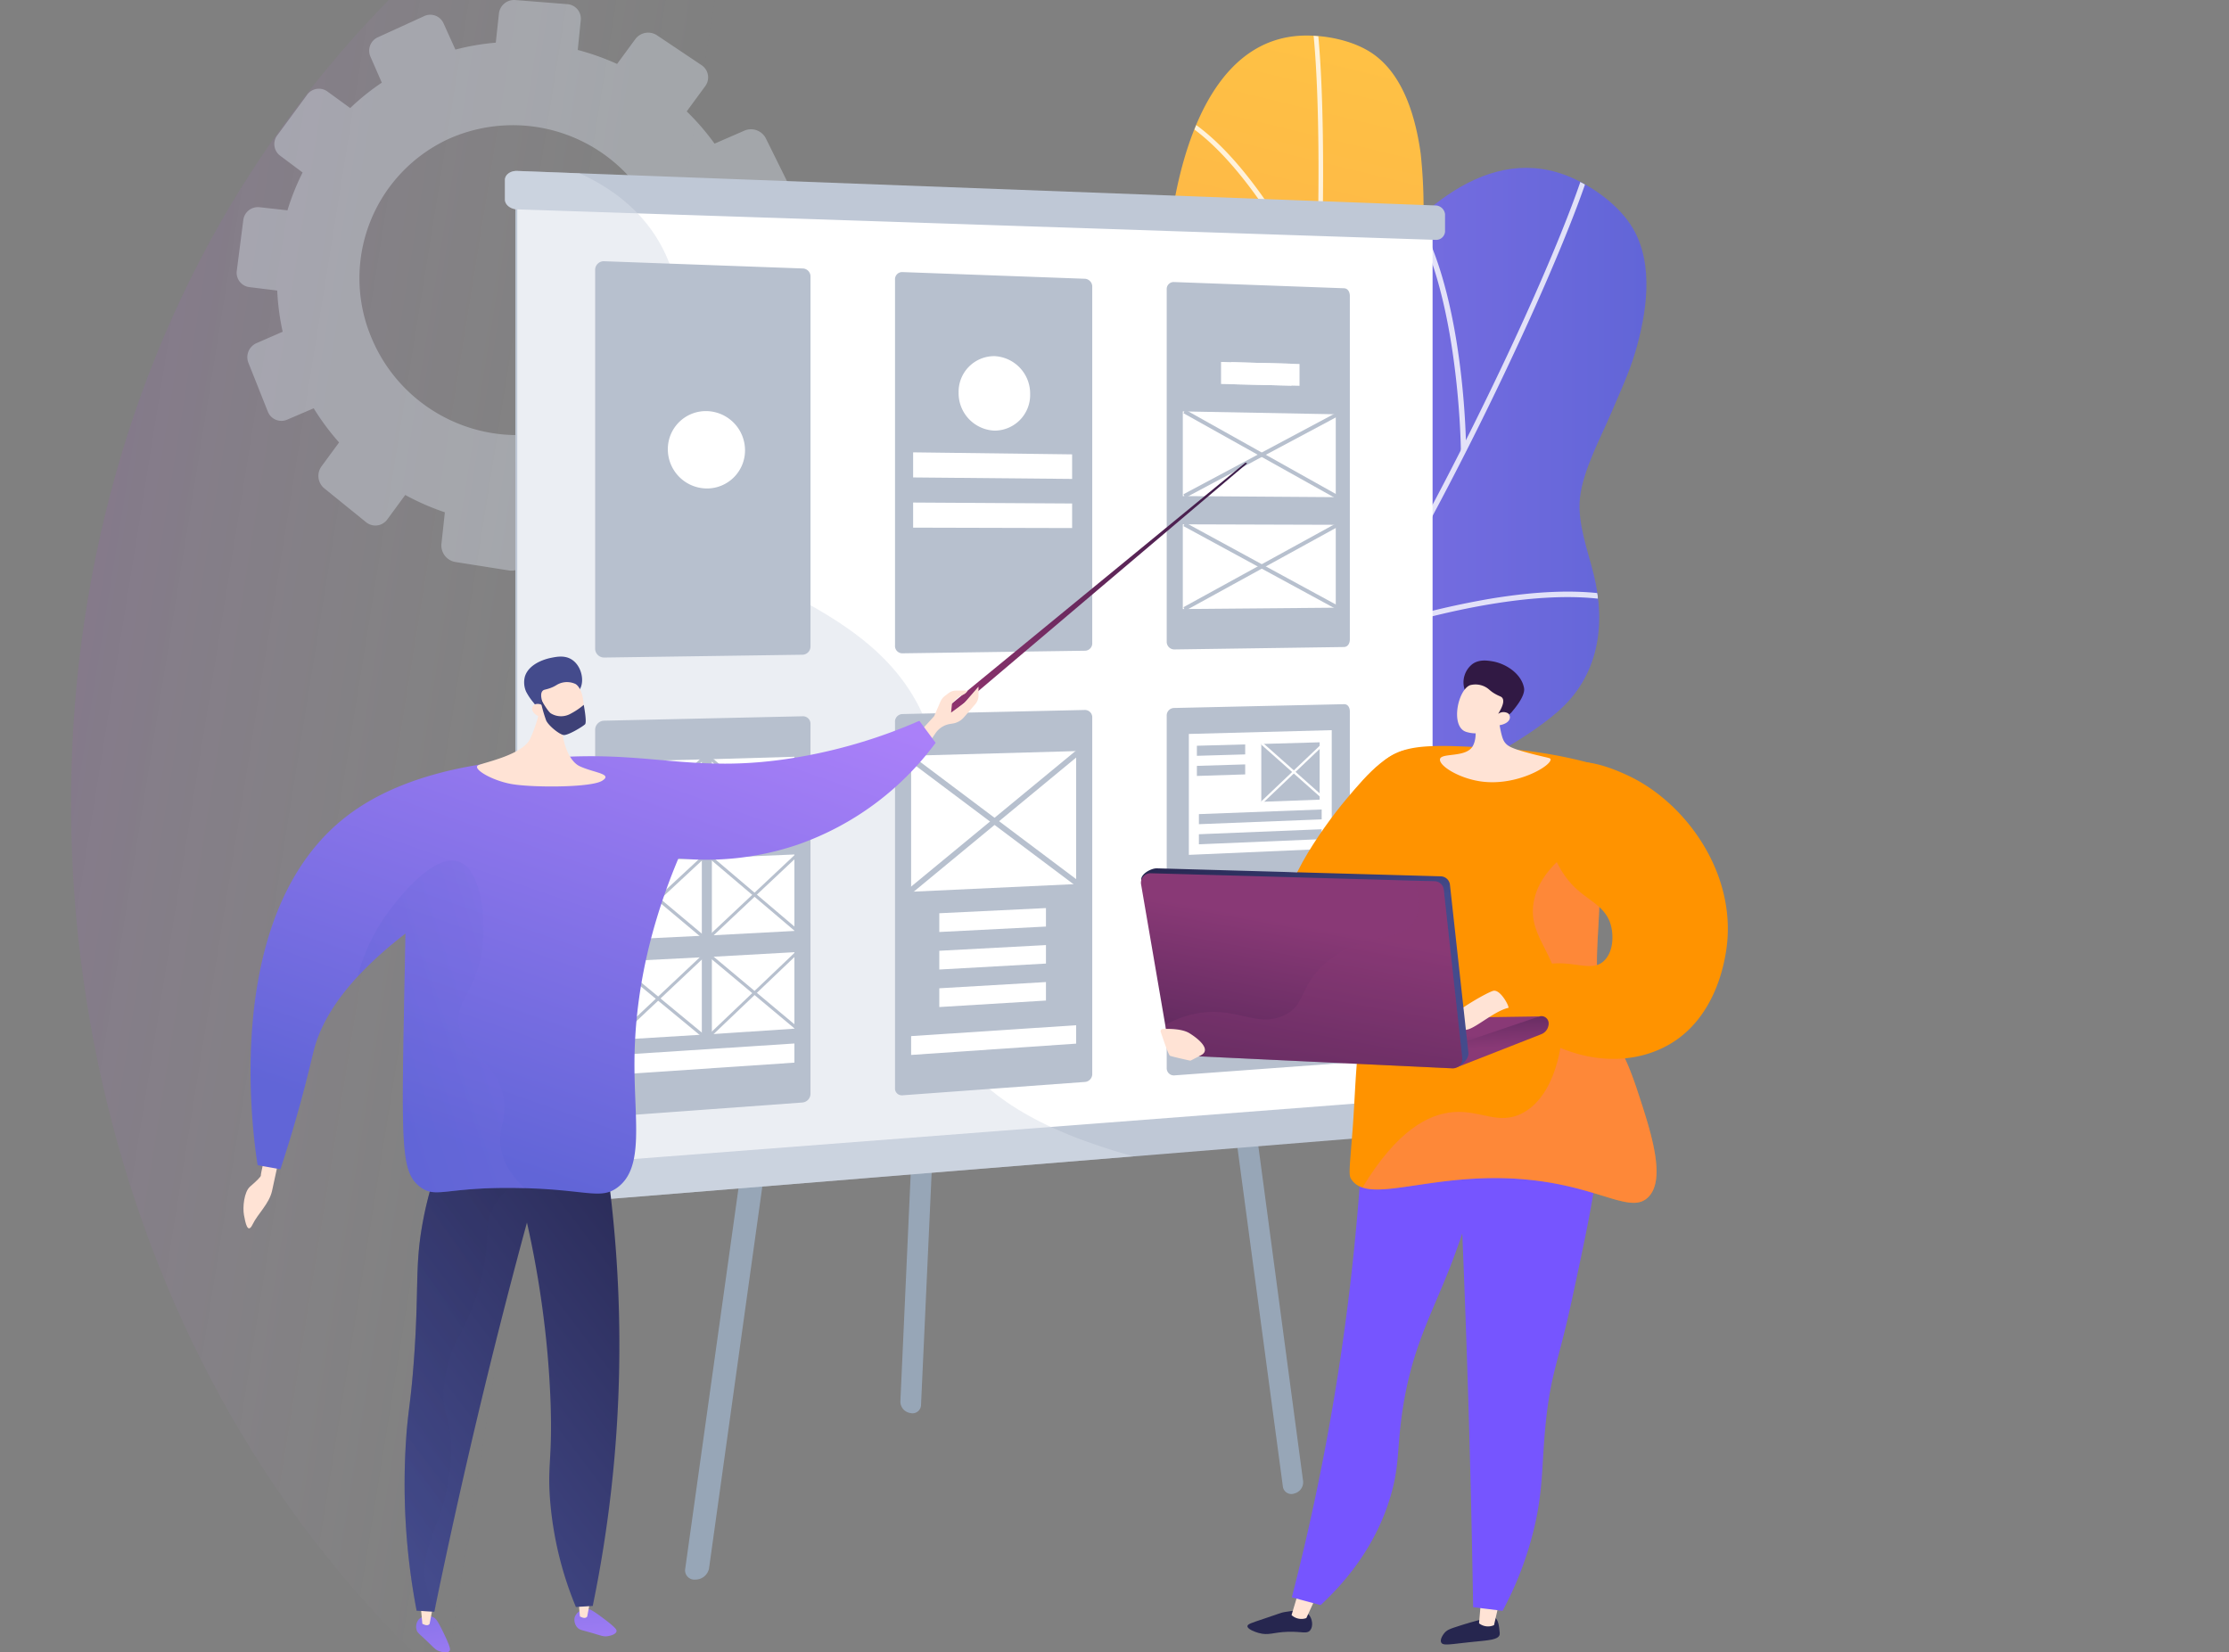 <svg xmlns="http://www.w3.org/2000/svg" xmlns:xlink="http://www.w3.org/1999/xlink" width="580" height="430" viewBox="0 0 580 430">
    <rect x="0" y="0" width="580" height="430" fill="#808080" stroke="none"/>
    <defs>
        <linearGradient id="linear-gradient" x1=".589" x2=".336" y1="-.07" y2="1.919" gradientUnits="objectBoundingBox">
            <stop offset="0" stop-color="#ffc444"/>
            <stop offset=".996" stop-color="#f36f56"/>
        </linearGradient>
        <linearGradient id="linear-gradient-2" x2="1" y1=".5" y2=".5" gradientUnits="objectBoundingBox">
            <stop offset="0" stop-color="#aa80f9"/>
            <stop offset=".996" stop-color="#6165d7"/>
        </linearGradient>
        <linearGradient id="linear-gradient-3" x2=".862" y1=".5" y2=".645" gradientUnits="objectBoundingBox">
            <stop offset="0" stop-color="#ac21f7" stop-opacity=".098"/>
            <stop offset=".261" stop-color="#fdfefe" stop-opacity="0"/>
            <stop offset="1" stop-color="#fff" stop-opacity="0"/>
        </linearGradient>
        <linearGradient id="linear-gradient-6" x1=".957" x2="-.026" y1="-.166" y2="1.241" gradientUnits="objectBoundingBox">
            <stop offset="0" stop-color="#311944"/>
            <stop offset="1" stop-color="#a03976"/>
        </linearGradient>
        <linearGradient id="linear-gradient-7" x1=".774" x2="-.092" y1="2.112" y2="-2.625" xlink:href="#linear-gradient-2"/>
        <linearGradient id="linear-gradient-8" x1=".661" x2="-.033" y1="2.068" y2="-4.206" xlink:href="#linear-gradient-2"/>
        <linearGradient id="linear-gradient-9" x1=".232" x2=".939" y1="1.002" y2="-.193" gradientUnits="objectBoundingBox">
            <stop offset="0" stop-color="#444b8c"/>
            <stop offset=".996" stop-color="#26264f"/>
        </linearGradient>
        <linearGradient id="linear-gradient-10" x1="-.001" x2=".755" y1=".974" y2="-.221" xlink:href="#linear-gradient-9"/>
        <linearGradient id="linear-gradient-11" x1=".701" x2=".207" y1="-.111" y2=".835" xlink:href="#linear-gradient-2"/>
        <linearGradient id="linear-gradient-12" x1="2.286" x2=".264" y1="-.559" y2=".79" xlink:href="#linear-gradient-2"/>
        <linearGradient id="linear-gradient-13" x1="-40.371" x2="-41.076" y1="-6.092" y2="-7.624" gradientUnits="objectBoundingBox">
            <stop offset="0" stop-color="#444b8c"/>
            <stop offset=".996" stop-color="#3e4177"/>
        </linearGradient>
        <linearGradient id="linear-gradient-14" x1="33.17" x2="32.478" y1="12.337" y2="10.184" xlink:href="#linear-gradient-13"/>
        <linearGradient id="linear-gradient-15" x1="-19.875" x2="-18.879" y1=".763" y2=".763" xlink:href="#linear-gradient-9"/>
        <linearGradient id="linear-gradient-16" x1="-10.764" x2="-9.801" y1="3.303" y2="3.303" xlink:href="#linear-gradient-9"/>
        <linearGradient id="linear-gradient-17" x1="-2.168" x2="-1.915" y1="1.627" y2=".675" gradientUnits="objectBoundingBox">
            <stop offset="0" stop-color="#ff9085"/>
            <stop offset="1" stop-color="#fb6fbb"/>
        </linearGradient>
        <linearGradient id="linear-gradient-18" x1="-1.334" x2="-1.455" y1="3.338" y2=".667" gradientUnits="objectBoundingBox">
            <stop offset="0" stop-color="#311944"/>
            <stop offset="1" stop-color="#893976"/>
        </linearGradient>
        <linearGradient id="linear-gradient-19" x1="-7.291" x2="-7.164" y1="-.345" y2="1.229" xlink:href="#linear-gradient-18"/>
        <linearGradient id="linear-gradient-20" x1="-.376" x2="-.565" y1=".691" y2=".249" xlink:href="#linear-gradient-9"/>
        <linearGradient id="linear-gradient-21" x1="-.751" x2="-.33" y1="1.422" y2=".015" xlink:href="#linear-gradient-18"/>
        <linearGradient id="linear-gradient-22" x1="-1.117" x2="-.117" y1=".5" y2=".5" xlink:href="#linear-gradient-18"/>
        <linearGradient id="linear-gradient-23" x1="-6.32" x2="-7.008" y1="-2.972" y2="-4.503" gradientUnits="objectBoundingBox">
            <stop offset="0" stop-color="#311944"/>
            <stop offset="1" stop-color="#6b3976"/>
        </linearGradient>
        <clipPath id="clip-path">
            <rect id="Rectangle_3024" width="580" height="430" fill="#fff" stroke="#707070" rx="16" transform="translate(126.688 -98)"/>
        </clipPath>
        <clipPath id="clip-path-2">
            <path id="Path_3380" d="M1914.844 459.764c-4.812-3.357-11.813-4.827-17.624-4.761-41.192.463-40.136 86.556-32.288 105.172s4.3 25.231-27.134 37.89-14.375 30.659-9.518 41.606 13.424 19.828-9.169 32.957-13.852 19.4-13.852 19.4 47.005 40.792 43.444 26.788-.984-35.8 37.759-40.624c16.687-2.077 41.674-12.172 45.88-30.568.979-4.284 1.375-10.737.014-14.975-1.888-5.88-6.21-10.28-8.859-15.743-6.172-12.73 5.807-23.408 12.434-32.8a98.133 98.133 0 0 0 9.416-15.4c5.208-11.362 1.967-22.822-5.5-32.288-3.58-4.539-8.424-9.269-10.284-14.881-2-6.028-1.387-14.54-1.553-20.9a133.144 133.144 0 0 0-.751-14.921c-1.275-9.211-4.371-20.339-12.415-25.952z" class="cls-2" transform="translate(-1803.597 -455)"/>
        </clipPath>
        <clipPath id="clip-path-3">
            <path id="Path_3387" d="M1746.687 696.9c-3.365-5.685-9.855-10.456-15.84-13.1-42.429-18.74-81.506 69.98-82.147 92.717s-7.366 27.861-45.48 26.172-29.033 24.713-29.161 38.2 4.508 26.581-24.77 29.5-23.243 13.416-23.243 13.416 29.142 63.729 32.025 47.717 15.692-37.148 57.645-24.018c18.07 5.656 48.385 6.966 61.276-9.924 3-3.933 6.417-10.361 7-15.34.808-6.906-1.569-13.432-1.735-20.266-.387-15.924 16.87-21.28 28.042-27.813 5.833-3.411 11.708-6.948 16.831-11.386 10.636-9.214 12.662-22.47 9.427-35.653-1.551-6.321-4.309-13.429-3.6-20.047.765-7.11 5.36-15.547 8.157-22.139 2.193-5.17 4.585-10.245 6.19-15.641 2.989-10.046 5.008-22.895-.617-32.395z" class="cls-3" transform="translate(-1525.531 -681.216)"/>
        </clipPath>
        <style>
            .cls-9{fill:#fff}.cls-2{fill:url(#linear-gradient)}.cls-3{fill:url(#linear-gradient-2)}.cls-8{isolation:isolate;opacity:.8;mix-blend-mode:soft-light}.cls-11{fill:#97a6b7}.cls-12{fill:#bfc8d6}.cls-14{fill:#b7c0ce}.cls-16{fill:#ffe3d5}.cls-25{fill:#ff9300}.cls-28{fill:#7655ff}
        </style>
    </defs>
    <g id="Group_9814" transform="translate(74.312 -2.996)">
        <g id="Mask_Group_40" clip-path="url(#clip-path)" transform="translate(-201 100.996)">
            <path id="Path_2815" d="M890.344 1042.582c21.6 31.032-3.726 81.343 28.321 104.682 31.2 22.719 69.519-14.52 98.919 5.036 43.614 29.01 35.649 161.756-28.117 244.233-19.176 24.8-35.2 34.455-42.3 62.507-15.238 60.234 38.317 96.066 28.125 125.857-22.947 67.078-375.861 123.366-517.466-78.228-66.135-94.152-76.031-230.109-16.941-333.37 106.78-186.589 400.997-200.348 449.459-130.717z" transform="translate(-256.689 -1213.647)" style="isolation:isolate;mix-blend-mode:hard-light" fill="url(#linear-gradient-3)"/>
        </g>
        <g id="Group_9815" transform="translate(-12.723 2.996)">
            <path id="Path_3492" fill="#d8dee8" d="M2052.19 887.055l-8.725-.974a62.774 62.774 0 0 0-2.115-11.027l7.876-3.37a3.9 3.9 0 0 0 2-5.363l-6.286-12.717a4.342 4.342 0 0 0-5.586-2l-7.756 3.379a63.771 63.771 0 0 0-7.243-8.39l4.834-6.588a3.823 3.823 0 0 0-1.02-5.475l-11.538-7.727a4.166 4.166 0 0 0-5.632.957l-4.766 6.488a64.294 64.294 0 0 0-10.233-3.64l.79-7.805a3.788 3.788 0 0 0-3.551-4.118l-13.469-1.065a3.966 3.966 0 0 0-4.273 3.456l-.827 7.635a62.263 62.263 0 0 0-10.508 1.8l-3.117-6.9a3.764 3.764 0 0 0-5.028-1.8L1944 827.3a3.829 3.829 0 0 0-1.977 4.975l2.992 6.843a61.239 61.239 0 0 0-8.228 6.609l-5.978-4.346a3.766 3.766 0 0 0-5.229.888l-7.77 10.555a3.774 3.774 0 0 0 .7 5.264l5.894 4.407a62.225 62.225 0 0 0-3.941 9.845l-7.326-.818a3.835 3.835 0 0 0-4.168 3.372l-1.688 13.14a3.771 3.771 0 0 0 3.21 4.282l7.31.9a62.6 62.6 0 0 0 1.419 10.718l-6.865 2.991a3.993 3.993 0 0 0-2.039 5.131l5.018 12.606a3.786 3.786 0 0 0 4.995 2.175l6.964-2.981a63.746 63.746 0 0 0 6.6 8.887L1929.3 939a4.2 4.2 0 0 0 .76 5.7l10.823 8.764a3.818 3.818 0 0 0 5.54-.665l4.687-6.387a64.423 64.423 0 0 0 10.31 4.511l-.884 8.156a4.362 4.362 0 0 0 3.573 4.766l14.021 2.216a3.907 3.907 0 0 0 4.522-3.536l.84-8.3a62.345 62.345 0 0 0 11.255-1.374l3.456 7.9a4.377 4.377 0 0 0 5.56 2.421l13.282-5.378a4.075 4.075 0 0 0 2.071-5.543l-3.6-7.98a61.287 61.287 0 0 0 8.932-6.98l7.083 5.3a4.24 4.24 0 0 0 5.989-.719l8.487-11.595a4.273 4.273 0 0 0-1.108-5.947l-7.222-5.25a62.32 62.32 0 0 0 3.923-10.588l8.77 1.081a4.048 4.048 0 0 0 4.643-3.631l1.134-14.291a4.389 4.389 0 0 0-3.957-4.596zm-56.56 40.658c-20.8 8.682-44.629-1.476-53.272-22.125a39.909 39.909 0 0 1 20.358-51.971 40.9 40.9 0 0 1 53.424 20.11 39.8 39.8 0 0 1-20.51 53.986z" opacity="0.4" transform="translate(-1907.254 -817.607)"/>
            <g id="Group_9834" transform="translate(142.105 9.249)">
                <g id="Group_9824" transform="translate(42.315)">
                    <g id="Group_9823">
                        <path id="Path_3374" d="M1914.844 459.764c-4.812-3.357-11.813-4.827-17.624-4.761-41.192.463-40.136 86.556-32.288 105.172s4.3 25.231-27.134 37.89-14.375 30.659-9.518 41.606 13.424 19.828-9.169 32.957-13.852 19.4-13.852 19.4 47.005 40.792 43.444 26.788-.984-35.8 37.759-40.624c16.687-2.077 41.674-12.172 45.88-30.568.979-4.284 1.375-10.737.014-14.975-1.888-5.88-6.21-10.28-8.859-15.743-6.172-12.73 5.807-23.408 12.434-32.8a98.133 98.133 0 0 0 9.416-15.4c5.208-11.362 1.967-22.822-5.5-32.288-3.58-4.539-8.424-9.269-10.284-14.881-2-6.028-1.387-14.54-1.553-20.9a133.144 133.144 0 0 0-.751-14.921c-1.275-9.211-4.371-20.339-12.415-25.952z" class="cls-2" transform="translate(-1803.597 -455)"/>
                        <g id="Group_9822" clip-path="url(#clip-path-2)">
                            <g id="Group_9821" class="cls-8" transform="translate(-.56 -10.871)">
                                <g id="Group_9816">
                                    <path id="Path_3375" d="M1800.775 656.632a.608.608 0 0 1-.576-1.067 293.168 293.168 0 0 0 36.7-28.7c17.567-16.113 40.124-41.1 47.827-68.622 6.434-22.988 10.943-60.486 12.371-102.881 1.281-38.015-.316-65.922-2.6-70.939a.608.608 0 0 1 1.106-.5c2.671 5.869 3.861 37.269 2.708 71.484-1.432 42.487-5.957 80.09-12.415 103.167-7.782 27.806-30.5 52.981-48.192 69.2a294.361 294.361 0 0 1-36.861 28.816.581.581 0 0 1-.068.042z" class="cls-9" transform="translate(-1799.916 -383.564)"/>
                                </g>
                                <g id="Group_9817" transform="translate(57.285 29.849)">
                                    <path id="Path_3376" d="M2216.788 628.965a.545.545 0 0 1-.77-.226c-.187-.4-18.827-40.222-39.276-47.878a.584.584 0 0 1-.348-.764.608.608 0 0 1 .786-.347c20.917 7.831 39.17 46.816 39.938 48.474a.548.548 0 0 1-.327.74z" class="cls-9" transform="translate(-2176.354 -579.71)"/>
                                </g>
                                <g id="Group_9818" transform="translate(93.328 93.623)">
                                    <path id="Path_3377" d="M2414.063 1032.513a.608.608 0 0 1-.675-.989 192.7 192.7 0 0 1 23.821-19.122c17.88-11.994 32-16.092 41.972-12.18a.608.608 0 1 1-.444 1.131c-22.938-9-64.089 30.642-64.5 31.043a.6.6 0 0 1-.174.117z" class="cls-9" transform="translate(-2413.203 -998.787)"/>
                                </g>
                                <g id="Group_9819" transform="translate(16.965 149.746)">
                                    <path id="Path_3378" d="M1947.68 1446.574a.608.608 0 0 1-.856-.494 231.82 231.82 0 0 0-6.991-36.039c-4.781-16.747-13.516-37.5-27.982-41.257a.608.608 0 0 1 .306-1.176c12.063 3.134 21.769 17.3 28.849 42.116a232.994 232.994 0 0 1 7.027 36.238.608.608 0 0 1-.353.612z" class="cls-9" transform="translate(-1911.396 -1367.587)"/>
                                </g>
                                <g id="Group_9820" transform="translate(75.073 159.692)">
                                    <path id="Path_3379" d="M2294.1 1471.459a.608.608 0 0 1-.651-1.011c1.831-1.6 45.053-39.2 63.258-37.443a.608.608 0 0 1-.116 1.21c-17.689-1.706-61.9 36.759-62.342 37.148a.606.606 0 0 1-.149.096z" class="cls-9" transform="translate(-2293.245 -1432.946)"/>
                                </g>
                            </g>
                        </g>
                    </g>
                </g>
                <g id="Group_9833" transform="translate(0 34.425)">
                    <g id="Group_9832">
                        <path id="Path_3381" d="M1746.687 696.9c-3.365-5.685-9.855-10.456-15.84-13.1-42.429-18.74-81.506 69.98-82.147 92.717s-7.366 27.861-45.48 26.172-29.033 24.713-29.161 38.2 4.508 26.581-24.77 29.5-23.243 13.416-23.243 13.416 29.142 63.729 32.025 47.717 15.692-37.148 57.645-24.018c18.07 5.656 48.385 6.966 61.276-9.924 3-3.933 6.417-10.361 7-15.34.808-6.906-1.569-13.432-1.735-20.266-.387-15.924 16.87-21.28 28.042-27.813 5.833-3.411 11.708-6.948 16.831-11.386 10.636-9.214 12.662-22.47 9.427-35.653-1.551-6.321-4.309-13.429-3.6-20.047.765-7.11 5.36-15.547 8.157-22.139 2.193-5.17 4.585-10.245 6.19-15.641 2.989-10.046 5.008-22.895-.617-32.395z" class="cls-3" transform="translate(-1525.531 -681.216)"/>
                        <g id="Group_9831" clip-path="url(#clip-path-3)">
                            <g id="Group_9830" class="cls-8" transform="translate(-13.31 -8.178)">
                                <g id="Group_9825">
                                    <path id="Path_3382" d="M1438.748 863.4a.684.684 0 0 1-.092-1.362 330.075 330.075 0 0 0 51-12.289c25.518-8.318 60.29-23.4 81.022-48.013 17.316-20.557 39.429-56.881 60.668-99.66 19.045-38.36 30.426-67.7 30.426-73.911a.684.684 0 0 1 1.369 0c0 7.261-13.428 39.994-30.569 74.519-21.286 42.873-43.464 79.3-60.847 99.933-20.946 24.865-55.972 40.066-81.668 48.44a331.485 331.485 0 0 1-51.216 12.336.678.678 0 0 1-.093.007z" class="cls-9" transform="translate(-1438.065 -627.478)"/>
                                </g>
                                <g id="Group_9826" transform="translate(171.621 13.185)">
                                    <path id="Path_3383" d="M2584.639 782.97c-.376 0-.682-.068-.684-.444 0-.5-.531-49.927-17.916-67.312a.615.615 0 0 1 0-.909.685.685 0 0 1 .968.029c17.782 17.782 18.3 66.109 18.316 68.167 0 .378-.3.468-.679.468z" class="cls-9" transform="translate(-2565.838 -714.119)"/>
                                </g>
                                <g id="Group_9827" transform="translate(163.614 118.46)">
                                    <path id="Path_3384" d="M2513.9 1417.579a.684.684 0 0 1-.23-1.328 216.9 216.9 0 0 1 33.331-8.485c23.919-3.95 40.3-1.563 48.694 7.1a.684.684 0 1 1-.983.952c-19.31-19.922-79.971 1.506-80.581 1.725a.686.686 0 0 1-.231.036z" class="cls-9" transform="translate(-2513.219 -1405.917)"/>
                                </g>
                                <g id="Group_9828" transform="translate(74.369 117.275)">
                                    <path id="Path_3385" d="M1927.448 1495.774a.685.685 0 0 1-.647-.906 260.916 260.916 0 0 0 9.647-40.193c2.912-19.392 3.641-44.733-9.431-55.332a.684.684 0 0 1 .862-1.063c10.9 8.839 14.237 27.887 9.919 56.617a262.394 262.394 0 0 1-9.7 40.415.685.685 0 0 1-.65.462z" class="cls-9" transform="translate(-1926.763 -1398.127)"/>
                                </g>
                                <g id="Group_9829" transform="translate(111.855 180.893)">
                                    <path id="Path_3386" d="M2173.778 1829.506a.684.684 0 0 1-.2-1.34c2.623-.787 64.455-19.154 82.292-8.864a.684.684 0 0 1-.684 1.186c-17.332-10-80.578 8.8-81.215 8.989a.686.686 0 0 1-.193.029z" class="cls-9" transform="translate(-2173.094 -1816.179)"/>
                                </g>
                            </g>
                        </g>
                    </g>
                </g>
            </g>
            <g id="Group_9889" transform="translate(69.799 44.48)">
                <g id="Group_9838">
                    <g id="Group_9835" transform="translate(46.87 70.195)">
                        <path id="Path_3388" d="M1399.363 1300.317l-.1-.011a2.941 2.941 0 0 0-3.318 2.36l-37.528 268.074a2.409 2.409 0 0 0 2.668 2.709h.1a3.6 3.6 0 0 0 3.439-2.878l37.293-267.237a2.748 2.748 0 0 0-2.554-3.017z" class="cls-11" transform="translate(-1358.391 -1277.079)"/>
                        <path id="Path_3389" d="M2201.788 1545.887l-32.827-245.707a2.667 2.667 0 0 0-3.023-2.223l-.092.012a2.631 2.631 0 0 0-2.345 2.91l33.022 246.413a2.222 2.222 0 0 0 2.923 1.782l.088-.024a3.025 3.025 0 0 0 2.254-3.163z" class="cls-11" transform="translate(-2040.963 -1275.086)"/>
                        <path id="Path_3390" d="M1726.54 1397.856l11.224-247.591a2.661 2.661 0 0 1 2.818-2.473h.093a2.637 2.637 0 0 1 2.591 2.7l-11.356 248.312a2.217 2.217 0 0 1-2.757 2.025l-.09-.016a3.033 3.033 0 0 1-2.523-2.957z" class="cls-11" transform="translate(-1670.514 -1147.79)"/>
                    </g>
                    <g id="Group_9837">
                        <path id="Path_3391" d="M1306.4 739.148v232.223l-88.243 6.965-149.891 11.838V730.815l26.365.918z" class="cls-12" transform="translate(-1065.55 -724.074)"/>
                        <path id="Path_3392" d="M1309.846 732.056V964.28l-88.243 6.965-149.891 11.838V723.724l26.364.918z" class="cls-9" transform="translate(-1068.467 -718.062)"/>
                        <g id="Group_9836">
                            <path id="Path_3393" d="M1295.015 697.787v4.554a2.337 2.337 0 0 1-2.591 2.109l-.924-.028-206.531-6.862-31.139-1.032-.192-.006c-1.75-.057-3.246-1.2-3.246-2.559v-5.107c0-1.357 1.44-2.4 3.191-2.337l16.217.61 222.608 8.373a2.563 2.563 0 0 1 2.607 2.285z" class="cls-12" transform="translate(-1050.392 -686.516)"/>
                            <path id="Path_3394" d="M1295.015 2272.952v4.554a2.686 2.686 0 0 1-2.591 2.4l-78.424 6.366-160.33 13.023c-1.751.143-3.274-.844-3.274-2.2v-5.106c0-1.356 1.44-2.565 3.191-2.7l.2-.011 138.675-10.658 98.964-7.6 1-.063a2.231 2.231 0 0 1 2.589 1.995z" class="cls-12" transform="translate(-1050.392 -2029.835)"/>
                        </g>
                    </g>
                    <path id="Path_3395" fill="#d8dee8" d="M1213.921 942.954l-160.293 13.023c-1.75.143-3.236-.843-3.236-2.2v-5.107c0-1.356 1.352-2.565 3.1-2.7l.141-.011V696.527l-.1-.006c-1.751-.057-3.149-1.2-3.149-2.559v-5.107c0-1.357 1.44-2.4 3.191-2.337l16.217.61a52.475 52.475 0 0 1 10.1 5.967 43.29 43.29 0 0 1 5.024 4.463c6.24 6.52 10.713 15.525 11.2 27.961 1.52 38.825-5.376 46.764 5.913 57.017a53.367 53.367 0 0 0 5.675 4.377c.658.45 1.344.912 2.068 1.385 9.912 6.48 24.229 11.974 35.629 21.772 9.814 8.435 17.469 20.051 18.3 38.226a93.951 93.951 0 0 1-2.277 23.892q-.8 3.736-1.237 7.2a68.636 68.636 0 0 0-.54 11.347 54.076 54.076 0 0 0 .849 7.7 45.7 45.7 0 0 0 3.258 10.515 43.376 43.376 0 0 0 4.7 8.013c6.1 8.253 14.75 14.049 24.005 18.335a117.129 117.129 0 0 0 10.972 4.394c3.559 1.233 7.088 2.308 10.49 3.262z" transform="translate(-1050.392 -686.516)" style="mix-blend-mode:multiply;isolation:isolate" opacity="0.5"/>
                </g>
                <g id="Group_9888" transform="translate(23.476 23.502)">
                    <path id="Path_3396" d="M1768.713 863.315a2.039 2.039 0 0 0-1.887-2.106l-47.539-1.743a1.862 1.862 0 0 0-1.893 2.014v95.135a1.908 1.908 0 0 0 1.882 2.063L1766.9 958a1.924 1.924 0 0 0 1.811-2.063z" class="cls-14" transform="translate(-1639.367 -856.648)"/>
                    <path id="Path_3397" d="M1844.743 1013.114a9.276 9.276 0 0 1-9.261 9.5 9.74 9.74 0 0 1-9.351-9.884 9.268 9.268 0 0 1 9.351-9.5 9.75 9.75 0 0 1 9.261 9.884z" class="cls-9" transform="translate(-1731.557 -978.535)"/>
                    <g id="Group_9839" transform="translate(82.739 49.729)">
                        <path id="Path_3398" d="M1789.734 1174.658l-41.37-.386v-6.532l41.37.526z" class="cls-9" transform="translate(-1748.364 -1167.739)"/>
                        <path id="Path_3399" d="M1789.734 1260.231l-41.37-.106v-6.533l41.37.247z" class="cls-9" transform="translate(-1748.364 -1240.528)"/>
                    </g>
                    <path id="Path_3400" d="M1768.713 1610.3a1.9 1.9 0 0 0-1.887-1.993l-47.573 1.065a1.98 1.98 0 0 0-1.86 2.136v95.135a1.775 1.775 0 0 0 1.882 1.943l47.627-3.488a2.073 2.073 0 0 0 1.811-2.177z" class="cls-14" transform="translate(-1639.367 -1491.536)"/>
                    <g id="Group_9840" transform="translate(89.547 168.328)">
                        <path id="Path_3401" d="M1820.854 1951.9l-27.754 1.414v-4.881l27.754-1.345z" class="cls-9" transform="translate(-1793.099 -1947.092)"/>
                        <path id="Path_3402" d="M1820.854 2015.148l-27.754 1.552v-4.881l27.754-1.482z" class="cls-9" transform="translate(-1793.099 -2000.712)"/>
                        <path id="Path_3403" d="M1820.854 2078.392l-27.754 1.689v-4.881l27.754-1.62z" class="cls-9" transform="translate(-1793.099 -2054.332)"/>
                    </g>
                    <g id="Group_9844" transform="translate(81.306 126.989)">
                        <path id="Path_3404" d="M1787.863 1713.191l-42.941 2v-35.394l42.941-1.21z" class="cls-9" transform="translate(-1744.013 -1678.106)"/>
                        <g id="Group_9843">
                            <g id="Group_9841" transform="translate(0 1.209)">
                                <path id="Path_3405" d="M1783.195 1718.119l-44.25-33.218.492-1.512 44.228 33.244z" class="cls-14" transform="translate(-1738.945 -1683.389)"/>
                            </g>
                            <g id="Group_9842">
                                <path id="Path_3406" d="M1739.437 1713.414l-.492-1.476 44.25-36.5.47 1.452z" class="cls-14" transform="translate(-1738.945 -1675.442)"/>
                            </g>
                        </g>
                    </g>
                    <path id="Path_3407" d="M1787.863 2152.19l-42.941 2.942v-4.9l42.941-2.833z" class="cls-9" transform="translate(-1662.707 -1948.589)"/>
                    <g id="Group_9866">
                        <path id="Path_3408" d="M1260.691 845.028a2.071 2.071 0 0 0-1.937-2.187l-51.718-1.882a2.252 2.252 0 0 0-2.377 2.094v98.89a2.342 2.342 0 0 0 2.411 2.143l51.538-.734a2.136 2.136 0 0 0 2.083-2.144z" class="cls-14" transform="translate(-1204.659 -840.957)"/>
                        <path id="Path_3409" d="M1349.013 1107.39a9.907 9.907 0 0 1-9.992 9.942 10.206 10.206 0 0 1-10.093-10.194 9.9 9.9 0 0 1 10.093-9.94 10.212 10.212 0 0 1 9.992 10.192z" class="cls-9" transform="translate(-1310.017 -1058.202)"/>
                        <path id="Path_3410" d="M1260.691 1621.125a1.956 1.956 0 0 0-1.976-2.067l-51.7 1.15a2.392 2.392 0 0 0-2.357 2.223v98.89a2.192 2.192 0 0 0 2.411 2.013l51.538-3.765a2.3 2.3 0 0 0 2.083-2.266z" class="cls-14" transform="translate(-1204.659 -1500.648)"/>
                        <g id="Group_9851" transform="translate(3.666 128.454)">
                            <path id="Path_3411" d="M1252.835 1712.984l-24.089.869v-20.381l24.089-.635z" class="cls-9" transform="translate(-1228.747 -1691.653)"/>
                            <g id="Group_9847" transform="translate(.957 .679)">
                                <g id="Group_9845" transform="translate(0 .626)">
                                    <path id="Path_3412" d="M1258.185 1714.217l-23.151-19.7.255-.881 23.146 19.705z" class="cls-14" transform="translate(-1235.033 -1693.639)"/>
                                </g>
                                <g id="Group_9846">
                                    <path id="Path_3413" d="M1235.288 1711.6l-.255-.865 23.151-21.209.249.857z" class="cls-14" transform="translate(-1235.033 -1689.523)"/>
                                </g>
                            </g>
                            <path id="Path_3414" d="M1425.717 1708.232l-21.47.849v-20.126l21.47-.622z" class="cls-9" transform="translate(-1377.54 -1687.836)"/>
                            <g id="Group_9850" transform="translate(26.332)">
                                <g id="Group_9848" transform="translate(0 .611)">
                                    <path id="Path_3415" d="M1424.361 1709.411l-22.579-19.462.248-.87 22.574 19.47z" class="cls-14" transform="translate(-1401.781 -1689.078)"/>
                                </g>
                                <g id="Group_9849">
                                    <path id="Path_3416" d="M1402.03 1706.853l-.248-.854 22.579-20.936.243.847z" class="cls-14" transform="translate(-1401.781 -1685.063)"/>
                                </g>
                            </g>
                        </g>
                        <g id="Group_9858" transform="translate(3.666 153.878)">
                            <path id="Path_3417" d="M1252.835 1882.158l-24.089 1.167v-20.381l24.089-.934z" class="cls-9" transform="translate(-1228.747 -1860.507)"/>
                            <g id="Group_9854" transform="translate(.957 .997)">
                                <g id="Group_9852" transform="translate(0 .92)">
                                    <path id="Path_3418" d="M1258.185 1885.014l-23.151-19.4.255-.884 23.146 19.408z" class="cls-14" transform="translate(-1235.033 -1864.729)"/>
                                </g>
                                <g id="Group_9853">
                                    <path id="Path_3419" d="M1235.288 1881.05l-.255-.861 23.151-21.506.249.854z" class="cls-14" transform="translate(-1235.033 -1858.683)"/>
                                </g>
                            </g>
                            <path id="Path_3420" d="M1425.717 1875.314l-21.47 1.139v-20.126l21.47-.912z" class="cls-9" transform="translate(-1377.54 -1854.916)"/>
                            <g id="Group_9857" transform="translate(26.332)">
                                <g id="Group_9855" transform="translate(0 .897)">
                                    <path id="Path_3421" d="M1424.361 1878.076l-22.579-19.172.248-.873 22.574 19.18z" class="cls-14" transform="translate(-1401.781 -1858.03)"/>
                                </g>
                                <g id="Group_9856">
                                    <path id="Path_3422" d="M1402.03 1874.21l-.248-.851 22.579-21.226.243.844z" class="cls-14" transform="translate(-1401.781 -1852.134)"/>
                                </g>
                            </g>
                        </g>
                        <g id="Group_9865" transform="translate(3.666 179.302)">
                            <path id="Path_3423" d="M1252.835 2051.332l-24.089 1.465v-20.381l24.089-1.232z" class="cls-9" transform="translate(-1228.747 -2029.361)"/>
                            <g id="Group_9861" transform="translate(.957 1.315)">
                                <g id="Group_9859" transform="translate(0 1.214)">
                                    <path id="Path_3424" d="M1258.185 2055.81l-23.151-19.1.255-.888 23.146 19.111z" class="cls-14" transform="translate(-1235.033 -2035.819)"/>
                                </g>
                                <g id="Group_9860">
                                    <path id="Path_3425" d="M1235.288 2050.5l-.255-.858 23.151-21.8.249.851z" class="cls-14" transform="translate(-1235.033 -2027.844)"/>
                                </g>
                            </g>
                            <path id="Path_3426" d="M1425.717 2042.394l-21.47 1.43V2023.7l21.47-1.2z" class="cls-9" transform="translate(-1377.54 -2021.995)"/>
                            <g id="Group_9864" transform="translate(26.332)">
                                <g id="Group_9862" transform="translate(0 1.184)">
                                    <path id="Path_3427" d="M1424.361 2046.741l-22.579-18.883.248-.876 22.574 18.89z" class="cls-14" transform="translate(-1401.781 -2026.982)"/>
                                </g>
                                <g id="Group_9863">
                                    <path id="Path_3428" d="M1402.03 2041.567l-.248-.848 22.579-21.515.243.841z" class="cls-14" transform="translate(-1401.781 -2019.205)"/>
                                </g>
                            </g>
                        </g>
                        <path id="Path_3429" d="M1276.924 2183.655l-48.177 3.251v-5.1l48.177-3.13z" class="cls-9" transform="translate(-1225.081 -1975.11)"/>
                    </g>
                    <g id="Group_9887" transform="translate(148.721 5.409)">
                        <path id="Path_3430" d="M2229.605 1600.319c0-1.085-.524-1.946-1.516-1.924l-44.315.99a1.955 1.955 0 0 0-1.822 2.057v91.676a1.851 1.851 0 0 0 1.962 1.877l44.138-3.242a1.877 1.877 0 0 0 1.553-2.095z" class="cls-14" transform="translate(-2181.952 -1488.539)"/>
                        <path id="Path_3431" d="M2229.605 880.15c0-1.085-.524-1.993-1.516-2.029l-44.32-1.62a1.816 1.816 0 0 0-1.817 1.946v91.676a1.982 1.982 0 0 0 1.962 1.988l44.138-.631c.993-.014 1.553-.9 1.553-1.989z" class="cls-14" transform="translate(-2181.952 -876.499)"/>
                        <path id="Path_3432" d="M2295.286 1019.35l-20.423-.469v-5.742l20.423.532z" class="cls-9" transform="translate(-2260.724 -992.345)"/>
                        <path id="Path_3433" d="M2249.28 1120.043l-39.8-.28v-22.039l39.8.747z" class="cls-9" transform="translate(-2205.292 -1064.058)"/>
                        <path id="Path_3434" d="M2249.28 1312.523l-39.8.344v-22.039l39.8.123z" class="cls-9" transform="translate(-2205.292 -1227.776)"/>
                        <path id="Path_3435" d="M2307.779 1019.67l-15.71-.364v-5.735l15.71.414z" class="cls-9" transform="translate(-2275.312 -992.712)"/>
                        <g id="Group_9869" transform="translate(4.354 33.206)">
                            <g id="Group_9867">
                                <path id="Path_3436" d="M2250.456 1117.938l-39.892-22.3.443-.928 39.874 22.319z" class="cls-14" transform="translate(-2210.564 -1094.706)"/>
                            </g>
                            <g id="Group_9868" transform="translate(0 .746)">
                                <path id="Path_3437" d="M2211.007 1121.831l-.443-.939 39.892-21.282.424.924z" class="cls-14" transform="translate(-2210.564 -1099.609)"/>
                            </g>
                        </g>
                        <g id="Group_9872" transform="translate(4.354 62.581)">
                            <g id="Group_9870">
                                <path id="Path_3438" d="M2250.456 1310.357l-39.892-21.682.443-.935 39.874 21.7z" class="cls-14" transform="translate(-2210.564 -1287.741)"/>
                            </g>
                            <g id="Group_9871" transform="translate(0 .13)">
                                <path id="Path_3439" d="M2211.007 1311.435l-.443-.932 39.892-21.9.424.917z" class="cls-14" transform="translate(-2210.564 -1288.598)"/>
                            </g>
                        </g>
                        <path id="Path_3440" d="M2249.8 2122.97l-40.322 2.735v-4.722l40.322-2.633z" class="cls-9" transform="translate(-2205.292 -1929.369)"/>
                        <g id="Group_9879" transform="translate(5.76 116.615)">
                            <path id="Path_3441" d="M2256.985 1673.641l-37.18 1.621v-31.468l37.18-.986z" class="cls-9" transform="translate(-2219.804 -1642.808)"/>
                            <g id="Group_9878" transform="translate(2.095 2.671)">
                                <g id="Group_9876" transform="translate(16.757)">
                                    <path id="Path_3442" d="M2358.873 1678.489l-15.186.562V1664l15.186-.435z" class="cls-14" transform="translate(-2343.687 -1663.075)"/>
                                    <g id="Group_9875" transform="translate(.013)">
                                        <g id="Group_9873" transform="translate(0 .45)">
                                            <path id="Path_3443" d="M2360.423 1678.76l-16.648-14.782.183-.658 16.644 14.786z" class="cls-9" transform="translate(-2343.774 -1663.319)"/>
                                        </g>
                                        <g id="Group_9874">
                                            <path id="Path_3444" d="M2343.957 1676.842l-.183-.647 16.648-15.836.179.643z" class="cls-9" transform="translate(-2343.774 -1660.359)"/>
                                        </g>
                                    </g>
                                </g>
                                <g id="Group_9877" transform="translate(0 1.039)">
                                    <path id="Path_3445" d="M2246.138 1669.789l-12.568.366v-2.619l12.568-.348z" class="cls-14" transform="translate(-2233.57 -1667.187)"/>
                                    <path id="Path_3446" d="M2246.138 1703.979l-12.568.4v-2.619l12.568-.383z" class="cls-14" transform="translate(-2233.57 -1696.175)"/>
                                </g>
                            </g>
                            <path id="Path_3447" d="M2268.954 1781.018l-31.944 1.255v-2.618l31.944-1.209z" class="cls-14" transform="translate(-2234.392 -1757.804)"/>
                            <path id="Path_3448" d="M2268.954 1814.831l-31.944 1.346v-2.618l31.944-1.3z" class="cls-14" transform="translate(-2234.392 -1786.472)"/>
                        </g>
                        <g id="Group_9886" transform="translate(5.76 153.101)">
                            <path id="Path_3449" d="M2256.985 1913.4l-37.18 2.372v-31.468l37.18-1.737z" class="cls-9" transform="translate(-2219.804 -1882.568)"/>
                            <g id="Group_9885" transform="translate(2.095 2.707)">
                                <g id="Group_9883" transform="translate(16.757)">
                                    <path id="Path_3450" d="M2358.873 1918.625l-15.186.873v-15.053l15.186-.747z" class="cls-14" transform="translate(-2343.687 -1903.19)"/>
                                    <g id="Group_9882" transform="translate(.013)">
                                        <g id="Group_9880" transform="translate(0 .776)">
                                            <path id="Path_3451" d="M2360.423 1920.572l-16.648-14.452.183-.662 16.644 14.457z" class="cls-9" transform="translate(-2343.774 -1905.458)"/>
                                        </g>
                                        <g id="Group_9881">
                                            <path id="Path_3452" d="M2343.957 1917.165l-.183-.643 16.648-16.166.179.639z" class="cls-9" transform="translate(-2343.774 -1900.356)"/>
                                        </g>
                                    </g>
                                </g>
                                <g id="Group_9884" transform="translate(0 1.458)">
                                    <path id="Path_3453" d="M2246.138 1912.539l-12.568.616v-2.619l12.568-.6z" class="cls-14" transform="translate(-2233.57 -1909.938)"/>
                                    <path id="Path_3454" d="M2246.138 1946.73l-12.568.651v-2.619l12.568-.634z" class="cls-14" transform="translate(-2233.57 -1938.926)"/>
                                </g>
                            </g>
                            <path id="Path_3455" d="M2268.954 2021.091l-31.944 1.9v-2.618l31.944-1.858z" class="cls-14" transform="translate(-2234.392 -1997.83)"/>
                            <path id="Path_3456" d="M2268.954 2054.9l-31.944 1.994v-2.618l31.944-1.949z" class="cls-14" transform="translate(-2234.392 -2026.497)"/>
                        </g>
                    </g>
                </g>
            </g>
            <g id="Group_9895" transform="translate(1.765 120.383)">
                <g id="Group_9890" transform="translate(176.615)">
                    <path id="Path_3457" fill="url(#linear-gradient-6)" d="M1795.736 1250.348l79.286-65.053.414.2-78.661 66.635z" transform="translate(-1790.893 -1185.295)"/>
                    <path id="Path_3458" d="M1763.909 1579.49l3.1-3.39 1.616-3.738a3.993 3.993 0 0 1 1.289-1.625l.927-.688a3.087 3.087 0 0 1 1.839-.608h3.044a2.361 2.361 0 0 1-1.394 1.144c-.864.152-2.67 2.19-2.67 2.19l-.245 2.39 3.453-2.521 3.681-4.231v2.349a3.346 3.346 0 0 1-.814 2.187l-2.986 3.455a4.8 4.8 0 0 1-2.865 1.6l-.736.118a5.658 5.658 0 0 0-3.771 2.392l-2.1 3.072z" class="cls-16" transform="translate(-1763.909 -1510.111)"/>
                </g>
                <path id="Path_3459" d="M612.373 2373.059s-.861 4.047-1.61 7.455-3.746 6.022-5.057 8.742-1.9-.465-2.261-2.431 0-6.027 1.622-7.416 2.856-2.6 2.777-2.884 1.042-4.963 1.042-4.963z" class="cls-16" transform="translate(-603.318 -2191.038)"/>
                <g id="Group_9891" transform="translate(41.904 174.69)">
                    <path id="Path_3460" fill="url(#linear-gradient-7)" d="M898.688 3161.114a2.988 2.988 0 0 1 .668-2.727 3.38 3.38 0 0 1 3.69-.461c.607.274 1.079.714 2.746 4.19 1.762 3.675 1.754 4.266 1.471 4.6-.576.682-2.193.179-2.541.07-1.158-.36-1.441-.909-3.827-3.143-1.619-1.514-2.02-1.76-2.207-2.529z" transform="translate(-895.57 -3032.141)"/>
                    <path id="Path_3461" d="M906.57 3143.02l.4 4.258c.97.5 1.572.464 1.889 0l.814-4.258z" class="cls-16" transform="translate(-902.326 -3019.789)"/>
                    <path id="Path_3462" fill="url(#linear-gradient-8)" d="M1169.873 3150.285a2.987 2.987 0 0 1-.664-2.728 3.381 3.381 0 0 1 3.062-2.111c.665-.036 1.286.137 4.368 2.453 3.257 2.449 3.523 2.978 3.426 3.406-.2.87-1.864 1.169-2.223 1.233-1.194.215-1.7-.142-4.846-1.025-2.133-.598-2.603-.631-3.123-1.228z" transform="translate(-1124.908 -3021.844)"/>
                    <path id="Path_3463" d="M1176.015 3130.528l.4 4.258c.97.5 1.572.464 1.889 0l.814-4.258z" class="cls-16" transform="translate(-1130.767 -3009.198)"/>
                    <path id="Path_3464" fill="url(#linear-gradient-9)" d="M881.834 2457.3l4.6.277q4.866-23.737 10.718-48.562 6.432-27.193 13.385-52.708c1.463 6.473 2.912 14.043 4.053 22.554a249.409 249.409 0 0 1 2.118 24.991c.418 13.7-.777 15.321-.212 23.876a91.367 91.367 0 0 0 6.777 28.611l4.382-.266a335.656 335.656 0 0 0 2.4-122.837l-39.816 1.237a94.51 94.51 0 0 0-6.987 22.722c-1.923 11.178-.744 16.693-2.19 35.737-.748 9.842-1.293 11.4-1.836 17.939a174.83 174.83 0 0 0 2.608 46.429z" transform="translate(-878.679 -2333.232)"/>
                    <path id="Path_3465" d="M890.653 2419.521c1.211-12.869-3.432-12.6-1.271-23.72 1.989-10.229 6.207-11.933 9.319-24.991 2.5-10.481.59-12.78 2.542-17.367 2.411-5.667 9.454-11.853 29.7-14.482-.29-1.956-.588-3.874-.9-5.729l-39.816 1.237a94.51 94.51 0 0 0-6.987 22.722c-1.923 11.178-.744 16.693-2.19 35.737-.748 9.842-1.293 11.4-1.836 17.939a174.83 174.83 0 0 0 2.617 46.429l4.6.277c.094-.46.2-.927.29-1.388a19.721 19.721 0 0 1-2-4.26c-3.358-10.325 4.42-16.325 5.932-32.404z" transform="translate(-878.679 -2333.232)" style="mix-blend-mode:multiply;isolation:isolate" fill="url(#linear-gradient-10)" opacity="0.3"/>
                </g>
                <g id="Group_9892" transform="translate(1.842 67.191)">
                    <path id="Path_3466" fill="url(#linear-gradient-11)" d="M617.264 1742.462l5.93 1.059c1.221-3.7 2.993-9.273 4.9-16.138 2.183-7.85 3.3-12.923 3.782-14.783 1.9-7.4 7.466-17.79 23.863-30.433-.163 8.044-.289 14.661-.374 19.208-.682 36.48-.643 43.1 4.2 46.74 4.214 3.162 6.541-.074 25.68.289 17.455.332 21.129 3.13 25.562-.074 7.193-5.2 4.4-17.55 4.512-32.976.093-12.731 2.189-30.745 11.437-52.736a73.954 73.954 0 0 0 31.133-3.6 75.42 75.42 0 0 0 35.793-26.474l-4.236-5.718a136.16 136.16 0 0 1-32.489 9.62c-24.439 3.993-35.675-1.2-58.369-.3-13.07.516-39.766 1.57-57.819 15.249-33.195 25.151-24.696 83.553-23.505 91.067z" transform="translate(-615.422 -1626.824)"/>
                    <path id="Path_3467" d="M835.655 1940.766c-1.01-5.635 2.024-8.008.424-14.4-2.259-9.023-9.5-9.093-11.225-16.731-1.642-7.284 4.439-9.471 5.93-20.967 1.1-8.452-.452-20.669-6.142-22.662-7.079-2.478-17.482 11.952-18.638 13.555a49.709 49.709 0 0 0-7.684 16.394 99.845 99.845 0 0 1 12.485-11.246c-.163 8.044-.289 14.661-.374 19.208-.682 36.48-.643 43.1 4.2 46.74 4.213 3.163 6.541-.075 25.68.289.547.011 1.042.03 1.563.045-4.131-3.791-5.7-7.332-6.219-10.225z" transform="translate(-770.488 -1829.364)" style="mix-blend-mode:multiply;isolation:isolate" fill="url(#linear-gradient-12)" opacity="0.3"/>
                </g>
                <g id="Group_9894" transform="translate(60.769 50.481)">
                    <path id="Path_3468" d="M1019.523 1587.931a38.108 38.108 0 0 1-3.077 10.678c-2.078 4.061-11.447 5.968-13.379 6.757s3.183 3.957 8.5 4.925 20.71.977 23.63-.832-2.065-2.056-5.776-3.766-5.323-9.365-4.376-12.705-5.522-5.057-5.522-5.057z" class="cls-16" transform="translate(-1002.651 -1577.14)"/>
                    <g id="Group_9893" transform="translate(12.259)">
                        <path id="Path_3469" fill="url(#linear-gradient-13)" d="M1097.71 1525.518c1.261-2.132.457-6-2.013-7.661-1.832-1.234-3.933-.818-5.464-.515-.708.14-5.684 1.188-6.824 4.879a5.986 5.986 0 0 0 .318 3.924 15.06 15.06 0 0 0 1.9 2.822c.993 1.281.928 1.239 1.232 1.61a20.966 20.966 0 0 0 4.62 4.071 14.563 14.563 0 0 1 .571-2.471 12.913 12.913 0 0 1 1.4-2.975c1.65-2.451 3.274-2.017 4.26-3.684z" transform="translate(-1083.211 -1517.023)"/>
                        <path id="Path_3470" d="M1099.979 1570.035a7.922 7.922 0 0 0 7.276 2.837c4.109-.667 3.822-10 .991-11.713a5.243 5.243 0 0 0-4.131-.134c-.825.319-1.078.7-2.436 1.195-1.252.456-1.629.349-1.985.713-.446.454-.7 1.489.366 4.122a2.259 2.259 0 0 0-2.483-.557 1.414 1.414 0 0 0-.5.589c-.477 1.113.623 2.375 2.902 2.948z" class="cls-16" transform="translate(-1094.876 -1554.028)"/>
                        <path id="Path_3471" fill="url(#linear-gradient-14)" d="M1110.617 1587.541s1.751 3.245 2.726 4.011a5.082 5.082 0 0 0 5.3.069 18.087 18.087 0 0 0 3.316-2.253s.873 4.5.342 5.052-4.463 2.963-5.592 2.793-3.888-2.4-4.527-3.775a35.513 35.513 0 0 1-1.407-4.956z" transform="translate(-1106.447 -1576.81)"/>
                    </g>
                </g>
            </g>
            <g id="Group_9902" transform="translate(235.29 171.887)">
                <path id="Path_3472" d="M2388.877 1718.9c-4.434-4.734 7.84-22.517 14.409-30.309 5.739-6.807 11.638-13.8 18.882-12.919 6.359.778 12.548 7.484 12.919 13.912.997 17.292-39.907 36.044-46.21 29.316z" class="cls-25" transform="translate(-2349.882 -1652.486)"/>
                <path id="Path_3473" fill="url(#linear-gradient-15)" d="M2664.9 3159.714c.835.678.988 2.373 1.088 3.48a2.747 2.747 0 0 1 .012.917c-.4 1.274-2.875 1.408-6.751 1.8-6.125.625-7.948 1.108-8.427.2-.449-.854.638-2.253.76-2.407.658-.829 1.466-1.131 3.028-1.645 2.889-.951 4.842-1.472 5.433-1.63 3.697-.984 4.313-1.161 4.857-.715z" transform="translate(-2572.677 -2910.561)"/>
                <path id="Path_3474" d="M2716.587 3124.232l-.613 6.98a3.789 3.789 0 0 0 3.9.481l1.575-6.861z" class="cls-16" transform="translate(-2628.002 -2880.675)"/>
                <path id="Path_3475" fill="url(#linear-gradient-16)" d="M2335.935 3149.393c1 1.1 1.229 3.139.359 4.141-.855.985-2.141.246-5.787.355-3.905.117-4.925 1.039-7.579.307-1.072-.3-2.966-1.015-2.93-1.781.025-.538.989-.816 4.209-1.9 4.57-1.531 4.551-1.615 5.521-1.776 2.438-.399 4.886-.805 6.207.654z" transform="translate(-2292.283 -2901.136)"/>
                <path id="Path_3476" d="M2397.373 3113.249l-1.959 6.517a3.791 3.791 0 0 0 3.848.777l2.909-6.325z" class="cls-16" transform="translate(-2356.224 -2871.363)"/>
                <path id="Path_3477" d="M2415.2 2175.459a610.427 610.427 0 0 1-19.288 144.607l7.5 2.017c6.341-5.912 14.34-15.219 18.2-28.372 2.4-8.163 1.6-12.358 3.116-22.4 2.419-15.987 7.32-24.363 12.385-37.254a212.118 212.118 0 0 0 12.816-51.312z" class="cls-28" transform="translate(-2356.648 -2076.282)"/>
                <path id="Path_3478" d="M2670.909 2161.171q2.295 41.777 3.741 85.094 1.074 32.5 1.59 64.166l7.66.946a89.207 89.207 0 0 0 7.988-20.615c2.726-10.931 2.095-17.422 3.29-28.751 1.341-12.706 3.29-15.474 6.741-31.5 7.006-32.529 10.509-48.794 2.694-58.912-2.537-3.288-10.49-11.527-33.704-10.428z" class="cls-28" transform="translate(-2589.795 -2064.084)"/>
                <path id="Path_3479" d="M2558.753 1674.711a118.925 118.925 0 0 0-25.472-4.254c-15.305-.865-22.958-1.3-28.381 2.347-12.525 8.418-2.828 27.847-7.956 76.01-.732 6.878-.9 13.805-1.427 20.7-.878 11.419-1.078 12.039-.283 13.2 4.982 7.256 23.571-3.688 50.816.638 15.244 2.421 22.158 8 26.334 3.975 4.871-4.691.693-17.307-2.9-28.168-4.129-12.467-6.678-12.627-9.022-22.016-2.449-9.813-.968-14.866-.586-30.342a274.158 274.158 0 0 0-1.123-32.09z" class="cls-25" transform="translate(-2440.431 -1647.623)"/>
                <g id="Group_9896" transform="translate(57.649 44.645)" style="mix-blend-mode:multiply;isolation:isolate" opacity="0.3">
                    <path id="Path_3480" fill="url(#linear-gradient-17)" d="M2540.333 1889.982c7.121-.557 11.741 3.469 17.888.331 8.429-4.3 11.137-17.688 10.6-27.163-.816-14.395-9.036-18.189-7.619-27.494.767-5.032 4.359-11.713 17.258-18.538.172 5.745.139 10.641.043 14.531-.381 15.475-1.863 20.528.586 30.341 2.344 9.389 4.894 9.55 9.022 22.016 3.6 10.861 7.774 23.478 2.9 28.168-4.176 4.022-11.09-1.555-26.334-3.975-23.476-3.728-40.515 3.872-47.97 1.408 9.012-14.885 17.183-19.121 23.626-19.625z" transform="translate(-2516.71 -1817.119)"/>
                </g>
                <path id="Path_3481" d="M2753.423 1698.827c5.086-4.179 15.312.552 18.045 1.816 15.244 7.051 28.931 26.052 25.54 46.133-.509 3.011-2.867 17.1-14.794 23.923-10.763 6.158-25.295 4.575-36.938-4.148l-4.774-4.235-4.7-5.077a37.694 37.694 0 0 1 12.515-6.895c7.742-2.5 13.378 1.984 16.971-1.424 2.479-2.352 2.484-6.506 1.872-9.024-1.234-5.074-5.707-6.5-9.44-10.1-8.77-8.465-10.387-25.966-4.297-30.969z" class="cls-25" transform="translate(-2644.814 -1670.75)"/>
                <g id="Group_9897" transform="translate(35.347 92.538)">
                    <path id="Path_3482" fill="url(#linear-gradient-18)" d="M2370.33 2133.344l68.168-1.018-18.127 8.749-50.215-3.287z" transform="translate(-2370.156 -2132.251)"/>
                    <path id="Path_3483" fill="url(#linear-gradient-19)" d="M2702.032 2133.722a3.035 3.035 0 0 1-2 2.852l-21.782 8.539-.1-5.92 21.473-7.282a1.885 1.885 0 0 1 2.409 1.811z" transform="translate(-2631.284 -2131.836)"/>
                </g>
                <path id="Path_3484" d="M2671.145 2092.828c.419-.094-2.038-4.988-3.967-4.423s-11.36 6.031-12.218 8.282l-.857 2.25a21.106 21.106 0 0 0 6.665-.535c2.553-.858 6.975-4.816 10.377-5.574z" class="cls-16" transform="translate(-2575.546 -2002.438)"/>
                <g id="Group_9899" transform="translate(0 54.078)">
                    <g id="Group_9898">
                        <path id="Path_3485" fill="url(#linear-gradient-20)" d="M2218.709 1883.383l4.805 43.75c.166 1.51-1.948 3.759-3.465 3.687l-70.49-4.327a2.472 2.472 0 0 1-2.319-2.05l-8.847-42.255c-.264-1.537 2.5-3.126 4.06-3.082l73.869 2.077a2.471 2.471 0 0 1 2.387 2.2z" transform="translate(-2138.301 -1879.104)"/>
                        <path id="Path_3486" fill="url(#linear-gradient-21)" d="M2216.68 1891.767l4.805 43.751a2.472 2.472 0 0 1-2.573 2.739l-71.381-3.379a2.472 2.472 0 0 1-2.319-2.05l-7.292-42.448a2.471 2.471 0 0 1 2.5-2.889l73.869 2.077a2.47 2.47 0 0 1 2.391 2.199z" transform="translate(-2137.883 -1886.212)"/>
                    </g>
                    <path id="Path_3487" d="M2209.99 1935.365c6.233-2.642 4.033-7.679 11.393-13.957 9.709-8.281 19.606-4.69 23.071-11.108 1.079-2 1.594-5.11-.285-10.144l5.349.151a2.47 2.47 0 0 1 2.387 2.2l4.806 43.751a2.473 2.473 0 0 1-2.573 2.738l-71.381-3.379a2.472 2.472 0 0 1-2.319-2.05l-1.006-5.858a26.972 26.972 0 0 1 7.774-2.914c10.47-2.124 15.608 3.612 22.784.57z" transform="translate(-2173.108 -1896.953)" style="mix-blend-mode:multiply;isolation:isolate" fill="url(#linear-gradient-22)" opacity="0.3"/>
                </g>
                <path id="Path_3488" d="M2171.569 2154.413a.557.557 0 0 1 .5-.735c1.509-.077 5.008-.108 6.939 1.075 2.509 1.537 5.754 4.341 3.022 5.757l-2.552 1.322a.549.549 0 0 1-.374.052c-.906-.2-4.722-1.046-5.14-1.256-.378-.192-1.833-4.51-2.395-6.215z" class="cls-16" transform="translate(-2166.418 -2057.789)"/>
                <g id="Group_9901" transform="translate(77.807)">
                    <path id="Path_3489" d="M2663.94 1573.694a49.945 49.945 0 0 0 .892 9.983c.517 2.659.889 3.346 1.364 3.9.715.839 1.8 1.543 7.922 3.062 3.332.826 3.761.8 3.835 1.134.358 1.613-8.728 7.111-18.115 5.786-5.745-.811-10.972-4.088-10.652-5.81s6.834-.29 8.545-3.424c1.189-2.18.884-5.69-.693-8.253 1.528-2.858 5.375-3.517 6.902-6.378z" class="cls-16" transform="translate(-2649.173 -1566.092)"/>
                    <g id="Group_9900" transform="translate(4.455)">
                        <path id="Path_3490" fill="url(#linear-gradient-23)" d="M2689.643 1531.346a6.044 6.044 0 0 1 1.962-6.651c1.751-1.291 3.855-.964 5.115-.768 3.651.568 7.707 3.276 8.362 6.961.387 2.184-2.709 5.644-3.219 6.279-.577.718-1.294.821-2.057 1.274-1.056.628-2.716 1.633-5.439 3.327a15.172 15.172 0 0 0-.142-2.623 13.35 13.35 0 0 0-.9-3.285c-1.225-2.76-2.897-2.527-3.682-4.514z" transform="translate(-2687.659 -1523.741)"/>
                        <path id="Path_3491" d="M2688.674 1575.273a8.2 8.2 0 0 1-7.927 1.6c-4.072-1.414-2.114-10.88 1.079-12.122a5.43 5.43 0 0 1 4.238.6c.784.473.974.905 2.27 1.652 1.2.69 1.6.647 1.9 1.081.373.544.453 1.645-1.109 4.139a2.34 2.34 0 0 1 2.632-.125 1.475 1.475 0 0 1 .4.69c.287 1.218-1.057 2.307-3.483 2.485z" class="cls-16" transform="translate(-2678.448 -1558.331)"/>
                    </g>
                </g>
            </g>
        </g>
    </g>
</svg>
